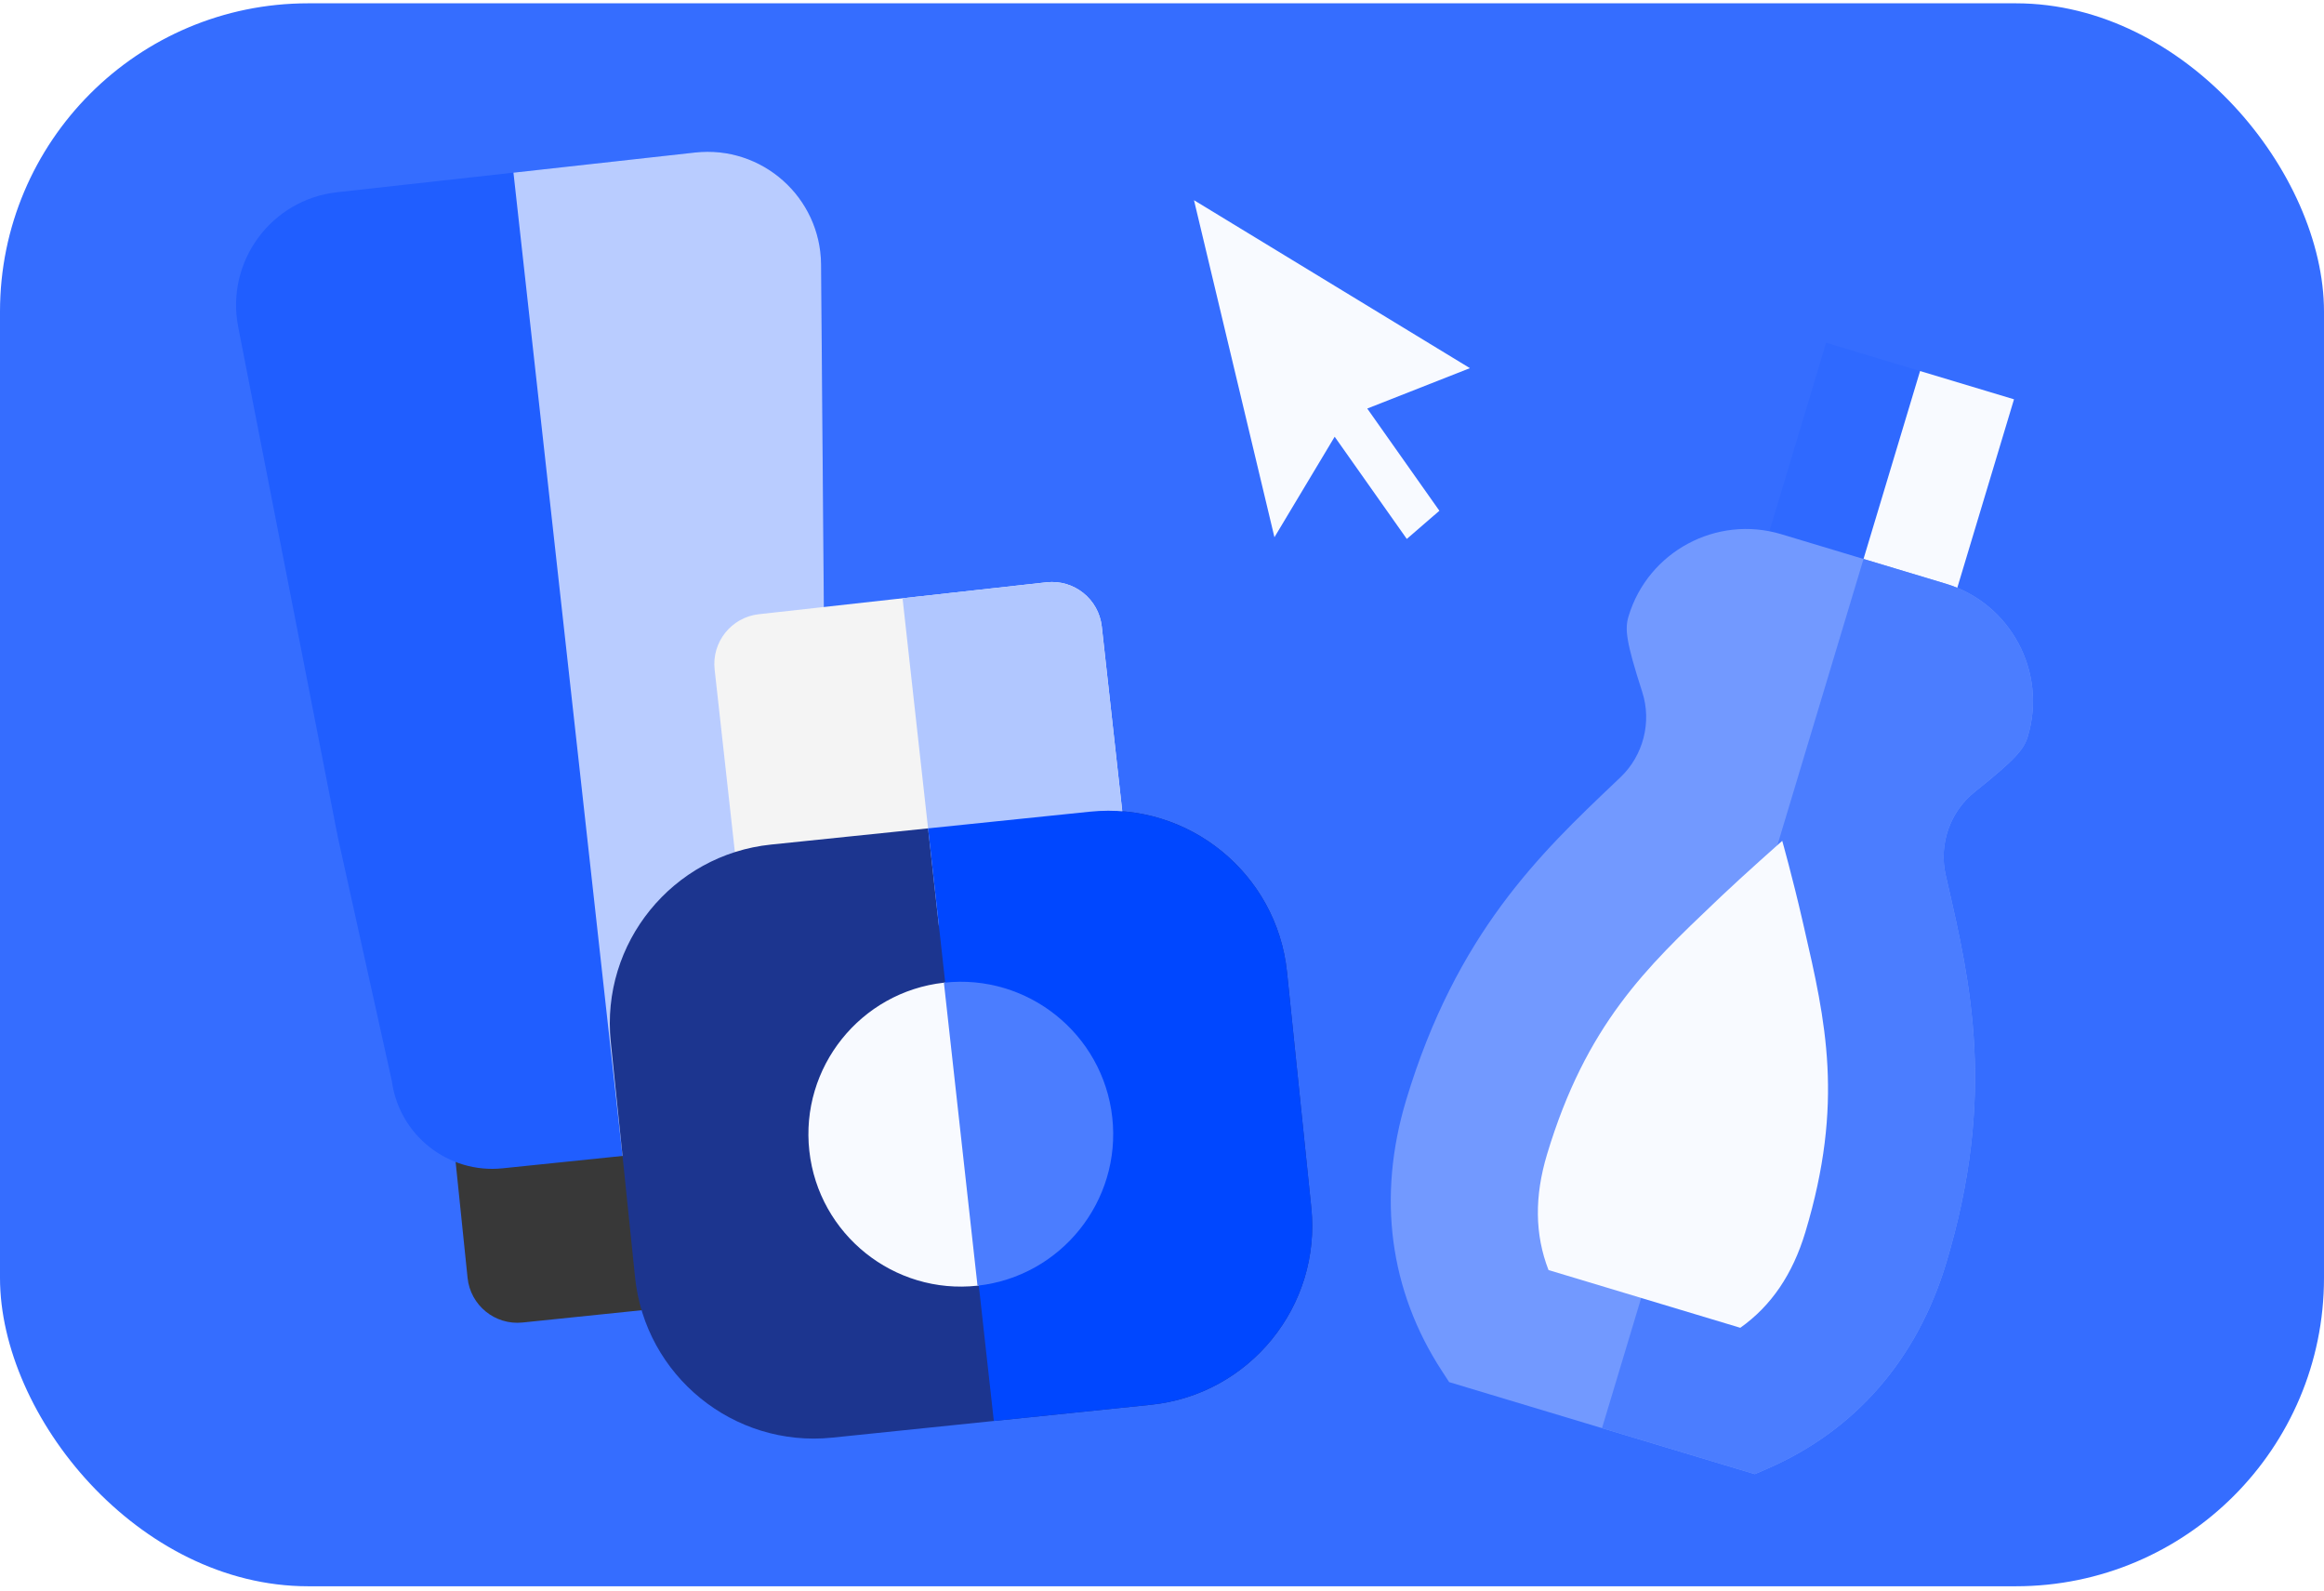 <?xml version="1.0" encoding="UTF-8"?> <svg xmlns="http://www.w3.org/2000/svg" width="415" height="284" viewBox="0 0 415 284" fill="none"><rect y="0.591" width="415" height="282.591" rx="55.039" fill="#356DFF"></rect><path d="M136.968 231.593L93.305 236.096C88.393 236.602 84.001 233.032 83.495 228.12L79.928 193.534C79.421 188.622 82.993 184.229 87.905 183.723L131.567 179.22C136.479 178.713 140.872 182.285 141.378 187.197L144.945 221.783C145.452 226.694 141.88 231.086 136.968 231.593Z" fill="#383838"></path><path d="M60.197 34.318C48.413 35.625 40.261 46.719 42.534 58.355L60.315 149.387C60.315 149.389 60.316 149.391 60.316 149.394L69.983 193.038C71.294 202.644 80.033 209.569 89.747 208.567L131.561 204.255C141.275 203.253 148.417 194.691 147.739 185.019L146.627 47.215C146.529 35.199 136.061 25.904 124.118 27.228L60.197 34.318Z" fill="#205EFF"></path><path d="M124.113 27.23L91.689 30.826L111.158 206.359L131.556 204.256C141.271 203.254 148.412 194.692 147.735 185.02L146.622 47.216C146.525 35.2 136.056 25.905 124.113 27.23Z" fill="#B9CCFF"></path><path d="M193.359 162.409L141.997 168.106C137.089 168.65 132.669 165.112 132.125 160.205L127.613 119.521C127.068 114.613 130.606 110.193 135.513 109.649L186.876 103.952C191.784 103.408 196.203 106.945 196.748 111.853L201.26 152.537C201.805 157.444 198.267 161.865 193.359 162.409Z" fill="#F4F4F4"></path><path d="M205.533 250.778L148.606 256.648C131.01 258.463 115.218 245.624 113.403 228.027L109.066 185.975C107.251 168.379 120.091 152.587 137.687 150.772L194.614 144.901C212.21 143.086 228.002 155.925 229.817 173.521L234.154 215.573C235.969 233.171 223.129 248.963 205.533 250.778Z" fill="#1C358F"></path><g filter="url(#filter0_d_755_29)"><path d="M174.57 227.422C159.657 229.076 146.179 218.289 144.525 203.376C142.871 188.463 153.658 174.984 168.57 173.331C183.483 171.676 196.962 182.464 198.616 197.377C200.27 212.29 189.482 225.768 174.57 227.422Z" fill="#F8FAFF"></path></g><path d="M186.869 103.953L161.17 106.803L167.653 165.261L193.353 162.41C198.261 161.866 201.798 157.446 201.254 152.538L196.742 111.854C196.198 106.946 191.777 103.409 186.869 103.953Z" fill="#B1C7FF"></path><path d="M194.624 144.902L165.734 147.881L177.468 253.673L205.542 250.777C223.139 248.963 235.978 233.17 234.164 215.574L229.827 173.522C228.012 155.926 212.22 143.087 194.624 144.902Z" fill="#0047FF"></path><g filter="url(#filter1_d_755_29)"><path d="M168.573 173.333C168.567 173.334 168.561 173.335 168.555 173.335L174.554 227.426C174.56 227.425 174.566 227.425 174.572 227.424C189.486 225.77 200.273 212.292 198.619 197.379C196.964 182.466 183.486 171.679 168.573 173.333Z" fill="#4B7DFF"></path></g><path d="M359.643 71.284L326.094 61.187L312.21 107.317L345.759 117.414L359.643 71.284Z" fill="#2F69FF"></path><path d="M359.644 71.284L342.869 66.236L328.985 112.366L345.76 117.415L359.644 71.284Z" fill="#F8FAFF"></path><path d="M347.743 157.53L347.45 156.256C346.183 150.745 348.203 144.916 352.595 141.406C359.94 135.535 361.411 133.779 362.102 131.481C365.582 119.919 359.007 107.682 347.445 104.202L318.09 95.367C306.528 91.887 294.291 98.463 290.811 110.025C290.119 112.322 290.377 114.599 293.262 123.549C294.987 128.9 293.454 134.876 289.356 138.771L288.409 139.672C275.124 152.288 260.067 166.588 251.094 196.401C245.906 213.637 248.11 230.346 257.467 244.721L258.779 246.735L313.357 263.162L315.562 262.206C331.3 255.384 342.36 242.666 347.547 225.43C356.52 195.618 351.857 175.382 347.743 157.53Z" fill="#7299FF"></path><path d="M347.751 157.528L347.457 156.254C346.191 150.744 348.21 144.915 352.602 141.404C359.948 135.534 361.418 133.777 362.11 131.479C365.59 119.917 359.015 107.68 347.453 104.201L332.775 99.783L286.076 254.947L313.365 263.16L315.57 262.204C331.308 255.382 342.368 242.665 347.555 225.429C356.528 195.616 351.865 175.381 347.751 157.528Z" fill="#4B7DFF"></path><g filter="url(#filter2_d_755_29)"><path d="M322.141 163.429L321.845 162.143C320.107 154.585 318.257 148.01 318.257 148.01C318.257 148.01 311.239 154.226 307.464 157.814L306.507 158.724C294.013 170.59 283.222 180.838 276.259 203.973C273.993 211.502 274.071 218.315 276.521 224.633L310.767 234.94C316.298 231.024 320.123 225.385 322.389 217.857C329.352 194.722 326.01 180.22 322.141 163.429Z" fill="#F8FAFF"></path></g><path fill-rule="evenodd" clip-rule="evenodd" d="M244.153 72.934L262.486 65.722L213.213 35.739L227.578 95.909L238.335 77.965L251.214 96.211L257.032 91.18L244.153 72.934V72.934Z" fill="#F8FAFF"></path><defs><filter id="filter0_d_755_29" x="139.954" y="170.857" width="63.232" height="63.232" filterUnits="userSpaceOnUse" color-interpolation-filters="sRGB"><feFlood flood-opacity="0" result="BackgroundImageFix"></feFlood><feColorMatrix in="SourceAlpha" type="matrix" values="0 0 0 0 0 0 0 0 0 0 0 0 0 0 0 0 0 0 127 0" result="hardAlpha"></feColorMatrix><feOffset dy="2.097"></feOffset><feGaussianBlur stdDeviation="2.202"></feGaussianBlur><feComposite in2="hardAlpha" operator="out"></feComposite><feColorMatrix type="matrix" values="0 0 0 0 0 0 0 0 0 0 0 0 0 0 0 0 0 0 0.25 0"></feColorMatrix><feBlend mode="normal" in2="BackgroundImageFix" result="effect1_dropShadow_755_29"></feBlend><feBlend mode="normal" in="SourceGraphic" in2="effect1_dropShadow_755_29" result="shape"></feBlend></filter><filter id="filter1_d_755_29" x="164.152" y="170.859" width="39.037" height="63.067" filterUnits="userSpaceOnUse" color-interpolation-filters="sRGB"><feFlood flood-opacity="0" result="BackgroundImageFix"></feFlood><feColorMatrix in="SourceAlpha" type="matrix" values="0 0 0 0 0 0 0 0 0 0 0 0 0 0 0 0 0 0 127 0" result="hardAlpha"></feColorMatrix><feOffset dy="2.097"></feOffset><feGaussianBlur stdDeviation="2.202"></feGaussianBlur><feComposite in2="hardAlpha" operator="out"></feComposite><feColorMatrix type="matrix" values="0 0 0 0 0 0 0 0 0 0 0 0 0 0 0 0 0 0 0.25 0"></feColorMatrix><feBlend mode="normal" in2="BackgroundImageFix" result="effect1_dropShadow_755_29"></feBlend><feBlend mode="normal" in="SourceGraphic" in2="effect1_dropShadow_755_29" result="shape"></feBlend></filter><filter id="filter2_d_755_29" x="269.168" y="144.655" width="62.717" height="97.833" filterUnits="userSpaceOnUse" color-interpolation-filters="sRGB"><feFlood flood-opacity="0" result="BackgroundImageFix"></feFlood><feColorMatrix in="SourceAlpha" type="matrix" values="0 0 0 0 0 0 0 0 0 0 0 0 0 0 0 0 0 0 127 0" result="hardAlpha"></feColorMatrix><feOffset dy="2.097"></feOffset><feGaussianBlur stdDeviation="2.726"></feGaussianBlur><feComposite in2="hardAlpha" operator="out"></feComposite><feColorMatrix type="matrix" values="0 0 0 0 0 0 0 0 0 0 0 0 0 0 0 0 0 0 0.25 0"></feColorMatrix><feBlend mode="normal" in2="BackgroundImageFix" result="effect1_dropShadow_755_29"></feBlend><feBlend mode="normal" in="SourceGraphic" in2="effect1_dropShadow_755_29" result="shape"></feBlend></filter></defs></svg> 